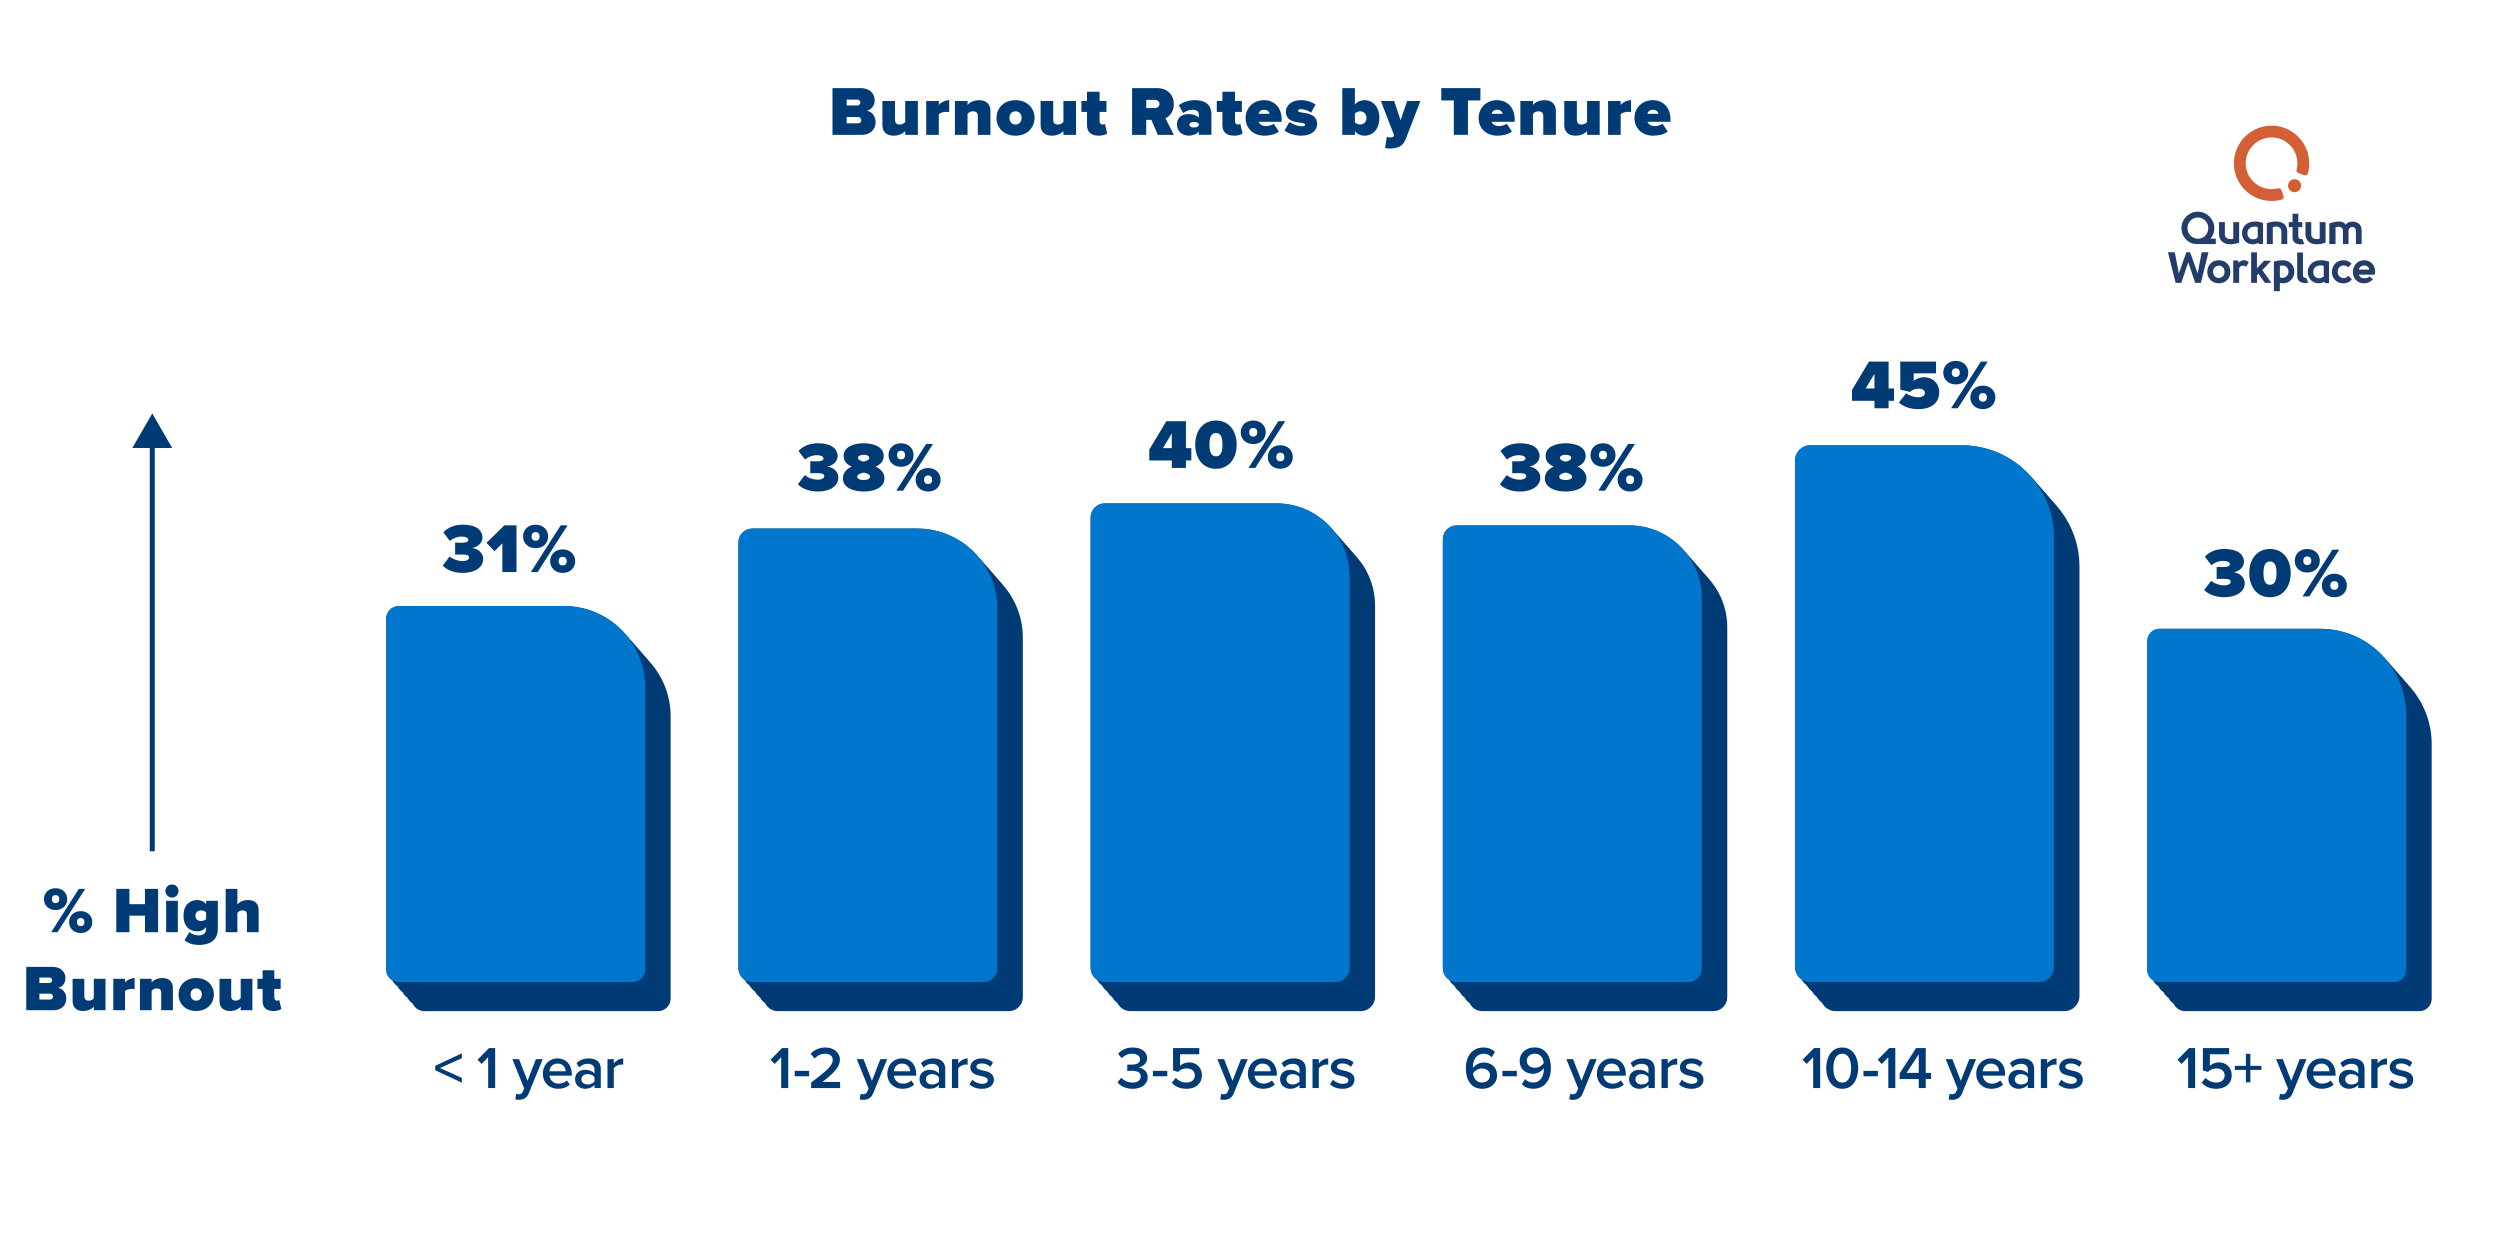 <?xml version="1.0" encoding="UTF-8"?>
<svg id="n" data-name="PAGE: Experience" xmlns="http://www.w3.org/2000/svg" width="500" height="250" xmlns:xlink="http://www.w3.org/1999/xlink" viewBox="0 0 500 250">
  <defs>
    <clipPath id="af">
      <rect x="433.597" y="25.129" width="41.429" height="33.118" fill="none" stroke-width="0"/>
    </clipPath>
    <clipPath id="ag">
      <rect x="433.597" y="25.129" width="41.429" height="33.118" fill="none" stroke-width="0"/>
    </clipPath>
  </defs>
  <g id="ad" data-name="BURNOUT: New and Tenured Employees Have the Lowest Burnout Rates">
    <g>
      <path d="M156.238,211.44l-1.308,1.355-.815-.852,2.303-2.327h1.224v8h-1.403v-6.177Z" fill="#003b75" stroke-width="0"/>
      <path d="M158.94,214.174h2.879v1.08h-2.879v-1.08Z" fill="#003b75" stroke-width="0"/>
      <path d="M162.232,216.513c3.106-2.351,4.317-3.394,4.317-4.545,0-.84-.72-1.224-1.451-1.224-.936,0-1.655.384-2.158.959l-.815-.923c.707-.852,1.835-1.283,2.95-1.283,1.547,0,2.902.875,2.902,2.471,0,1.475-1.355,2.794-3.502,4.413h3.55v1.235h-5.793v-1.104Z" fill="#003b75" stroke-width="0"/>
      <path d="M172.611,218.852c.396,0,.659-.12.827-.504l.288-.659-2.375-5.865h1.344l1.691,4.342,1.69-4.342h1.355l-2.795,6.836c-.396.984-1.091,1.296-1.99,1.308-.18,0-.528-.036-.708-.084l.192-1.127c.132.06.336.096.479.096Z" fill="#003b75" stroke-width="0"/>
      <path d="M180.398,211.68c1.738,0,2.854,1.331,2.854,3.154v.3h-4.474c.096.875.755,1.595,1.847,1.595.563,0,1.235-.228,1.643-.636l.576.828c-.576.552-1.428.839-2.351.839-1.739,0-3.034-1.211-3.034-3.046,0-1.679,1.223-3.034,2.938-3.034ZM178.766,214.247h3.263c-.024-.684-.492-1.535-1.631-1.535-1.08,0-1.571.827-1.632,1.535Z" fill="#003b75" stroke-width="0"/>
      <path d="M187.782,216.993c-.432.492-1.104.768-1.871.768-.947,0-2.015-.636-2.015-1.919,0-1.331,1.067-1.883,2.015-1.883.78,0,1.451.252,1.871.744v-.864c0-.671-.552-1.079-1.355-1.079-.647,0-1.211.24-1.715.731l-.516-.875c.672-.636,1.511-.936,2.435-.936,1.283,0,2.411.539,2.411,2.099v3.838h-1.26v-.624ZM187.782,215.422c-.288-.396-.827-.601-1.379-.601-.708,0-1.235.408-1.235,1.044,0,.624.527,1.031,1.235,1.031.552,0,1.091-.204,1.379-.6v-.875Z" fill="#003b75" stroke-width="0"/>
      <path d="M190.385,211.824h1.26v.852c.432-.552,1.127-.983,1.883-.983v1.247c-.108-.023-.24-.036-.396-.036-.528,0-1.235.36-1.487.768v3.946h-1.26v-5.793Z" fill="#003b75" stroke-width="0"/>
      <path d="M194.465,215.95c.407.42,1.211.815,1.967.815s1.14-.275,1.14-.708c0-.503-.612-.684-1.319-.839-.996-.216-2.183-.479-2.183-1.775,0-.947.815-1.763,2.278-1.763.983,0,1.727.348,2.255.815l-.528.888c-.348-.396-.995-.696-1.715-.696-.659,0-1.079.24-1.079.648,0,.443.575.6,1.259.755,1.008.216,2.243.504,2.243,1.871,0,1.02-.852,1.799-2.41,1.799-.984,0-1.884-.312-2.483-.899l.576-.911Z" fill="#003b75" stroke-width="0"/>
    </g>
    <g>
      <path d="M224.262,215.542c.518.6,1.369.973,2.221.973,1.055,0,1.666-.48,1.666-1.225,0-.791-.635-1.127-1.775-1.127-.336,0-.803,0-.924.012v-1.258c.145.012.613.012.924.012.936,0,1.645-.324,1.645-1.057,0-.742-.721-1.127-1.619-1.127-.816,0-1.488.312-2.064.889l-.719-.877c.611-.719,1.582-1.258,2.914-1.258,1.727,0,2.891.814,2.891,2.158,0,1.066-.912,1.691-1.738,1.834.779.072,1.857.709,1.857,1.943,0,1.355-1.162,2.326-3.01,2.326-1.428,0-2.482-.574-3.021-1.295l.754-.924Z" fill="#003b75" stroke-width="0"/>
      <path d="M230.582,214.174h2.879v1.08h-2.879v-1.08Z" fill="#003b75" stroke-width="0"/>
      <path d="M235.164,215.567c.539.611,1.26.947,2.158.947,1.008,0,1.645-.623,1.645-1.404,0-.863-.625-1.426-1.607-1.426-.684,0-1.248.215-1.752.695l-.994-.289v-4.473h5.24v1.234h-3.838v2.316c.385-.385,1.043-.697,1.811-.697,1.344,0,2.555.949,2.555,2.58,0,1.666-1.26,2.709-3.045,2.709-1.381,0-2.328-.467-2.975-1.234l.803-.959Z" fill="#003b75" stroke-width="0"/>
      <path d="M244.729,218.852c.395,0,.658-.119.826-.504l.289-.658-2.375-5.865h1.344l1.691,4.342,1.689-4.342h1.355l-2.793,6.836c-.396.984-1.092,1.295-1.992,1.307-.18,0-.527-.035-.707-.084l.191-1.127c.133.061.336.096.48.096Z" fill="#003b75" stroke-width="0"/>
      <path d="M252.516,211.68c1.738,0,2.854,1.332,2.854,3.154v.301h-4.473c.096.875.754,1.594,1.846,1.594.564,0,1.236-.227,1.643-.635l.576.828c-.576.551-1.426.838-2.35.838-1.74,0-3.035-1.211-3.035-3.045,0-1.68,1.223-3.035,2.939-3.035ZM250.883,214.247h3.264c-.025-.684-.492-1.535-1.631-1.535-1.08,0-1.572.828-1.633,1.535Z" fill="#003b75" stroke-width="0"/>
      <path d="M259.901,216.993c-.432.492-1.104.768-1.871.768-.947,0-2.016-.635-2.016-1.918,0-1.332,1.068-1.883,2.016-1.883.779,0,1.451.252,1.871.744v-.865c0-.67-.553-1.078-1.355-1.078-.648,0-1.211.24-1.715.73l-.516-.875c.672-.635,1.51-.936,2.434-.936,1.283,0,2.412.539,2.412,2.1v3.838h-1.26v-.625ZM259.901,215.422c-.289-.396-.828-.6-1.379-.6-.709,0-1.236.408-1.236,1.043,0,.625.527,1.031,1.236,1.031.551,0,1.09-.203,1.379-.6v-.875Z" fill="#003b75" stroke-width="0"/>
      <path d="M262.502,211.825h1.26v.852c.432-.553,1.127-.984,1.883-.984v1.248c-.109-.023-.24-.037-.396-.037-.527,0-1.234.361-1.486.768v3.947h-1.26v-5.793Z" fill="#003b75" stroke-width="0"/>
      <path d="M266.582,215.95c.408.42,1.211.816,1.967.816s1.141-.275,1.141-.709c0-.502-.613-.684-1.32-.838-.996-.217-2.182-.48-2.182-1.775,0-.947.814-1.764,2.277-1.764.984,0,1.727.348,2.256.816l-.529.887c-.348-.396-.994-.695-1.715-.695-.658,0-1.078.24-1.078.648,0,.443.574.6,1.258.754,1.008.217,2.244.504,2.244,1.871,0,1.02-.852,1.799-2.41,1.799-.984,0-1.885-.311-2.484-.898l.576-.912Z" fill="#003b75" stroke-width="0"/>
    </g>
    <g id="ae" data-name="stacked logo - color">
      <g clip-path="url(#af)">
        <g clip-path="url(#ag)">
          <path d="M453.723,25.152c-3.708.284-6.694,3.31-6.928,7.023-.277,4.397,3.237,8.049,7.568,8.019.684-.005,1.357-.1,2.007-.285.294-.083.452-.404.347-.692l-.451-1.229c-.095-.259-.372-.397-.64-.327-.459.12-.934.177-1.417.167-2.599-.05-4.795-2.077-5.041-4.666-.306-3.223,2.373-5.929,5.602-5.65,2.6.224,4.648,2.417,4.709,5.025.012.487-.044.967-.165,1.43-.069.267.068.544.328.639l1.23.449c.288.105.609-.054.692-.349.191-.679.286-1.382.281-2.097-.029-4.331-3.728-7.796-8.122-7.459" fill="#d25f36" stroke-width="0"/>
          <path d="M458.904,35.833c-.72.005-1.3.593-1.295,1.313.005.72.592,1.3,1.313,1.296.72-.005,1.301-.593,1.296-1.313-.005-.72-.593-1.3-1.313-1.295" fill="#d25f36" stroke-width="0"/>
          <path d="M464.118,52.052c-.429.022-.683.03-1.169.231-.52.214-.99.66-1.181,1.123-.186.452-.216.755-.216.989.003.292.053.573.151.842.099.27.237.511.417.723.179.212.408.381.686.508.278.127.585.191.922.194.305,0,.578-.05.819-.148.105-.043.211-.104.318-.176l.054.278h.893v-4.268c-.589-.213-1.144-.325-1.695-.296M464.746,55.268s-.324.349-.841.385c-.284.019-.398-.03-.526-.077-.139-.053-.262-.129-.369-.23-.107-.1-.194-.234-.261-.4-.07-.171-.104-.36-.104-.568s.043-.398.129-.572c.088-.18.206-.32.355-.42.476-.377,1.198-.343,1.608-.228l.01,2.11Z" fill="#243c6a" stroke-width="0"/>
          <path d="M444.949,52.333c-.349-.191-.742-.287-1.181-.287-.66,0-1.21.215-1.648.646-.438.43-.658.987-.658,1.671,0,.44.101.836.303,1.187.202.352.479.625.83.82.351.194.742.292,1.174.292.663,0,1.214-.217,1.651-.65.437-.433.655-.983.655-1.65,0-.453-.1-.857-.301-1.211-.201-.354-.476-.627-.824-.818M444.564,55.261c-.229.222-.494.332-.796.332-.183,0-.36-.045-.533-.135-.173-.09-.321-.231-.443-.424-.122-.193-.184-.417-.184-.67,0-.201.035-.38.105-.541.07-.16.163-.29.279-.386.116-.097.24-.172.373-.224.134-.052.268-.078.403-.078.307,0,.574.105.8.315.226.21.34.514.34.915,0,.377-.115.677-.344.898" fill="#243c6a" stroke-width="0"/>
          <path d="M448.783,52.048c-.148-.003-.297.02-.444.069-.251.081-.459.23-.624.449l-.095-.472h-.974v4.482h1.184v-2.754c0-.23.08-.405.239-.524.145-.108.316-.163.513-.166h.056c.22.011.423.078.611.2l.504-.909c-.197-.17-.419-.284-.667-.341-.102-.023-.204-.035-.303-.035" fill="#243c6a" stroke-width="0"/>
          <polygon points="454.245 52.146 452.822 52.146 451.39 53.664 451.39 50.468 450.232 50.468 450.232 56.578 451.39 56.578 451.39 55.043 451.68 54.745 452.98 56.578 454.297 56.578 452.456 54.021 454.245 52.146" fill="#243c6a" stroke-width="0"/>
          <path d="M458.281,52.759c-.191-.214-.436-.387-.734-.516-.298-.13-.627-.195-.986-.195-.641,0-1.236.097-1.785.29v5.908h1.2v-1.677c.242.057.458.085.649.085.419,0,.803-.107,1.15-.322.347-.215.618-.5.812-.856.194-.356.292-.74.292-1.152,0-.29-.052-.57-.156-.839-.103-.269-.251-.511-.442-.726M457.337,55.212c-.233.239-.518.358-.853.358-.162,0-.332-.032-.508-.094v-2.327c.122-.023.317-.04.585-.051.236,0,.443.064.621.19.178.127.309.281.395.464.08.179.12.363.12.551,0,.367-.12.67-.359.909" fill="#243c6a" stroke-width="0"/>
          <path d="M469.14,55.543c-.138.051-.273.078-.406.08-.059,0-.118-.005-.177-.017-.186-.034-.357-.102-.514-.205-.156-.103-.281-.247-.374-.43-.09-.178-.135-.373-.135-.585s.037-.405.11-.581c.07-.17.162-.306.275-.409.113-.103.242-.182.389-.235.135-.048.272-.072.41-.072h.042c.155.006.311.041.467.104.156.064.299.156.429.278l.664-.731c-.268-.258-.528-.438-.782-.539-.254-.101-.541-.152-.862-.152-.355.003-.679.069-.971.199-.293.13-.533.303-.722.52-.189.217-.335.464-.438.74-.103.276-.156.563-.159.862,0,.24.032.471.094.695.063.224.158.433.286.626.127.193.28.361.459.507.179.145.393.259.642.342.249.083.519.124.809.124.355,0,.666-.059.934-.177.267-.118.52-.325.756-.62l-.676-.697c-.163.175-.346.3-.549.373" fill="#243c6a" stroke-width="0"/>
          <path d="M475.027,54.321c-.003-.649-.209-1.191-.619-1.626-.41-.432-.931-.647-1.562-.647h-.013c-.355.003-.678.07-.969.204-.29.133-.527.311-.711.535-.183.223-.325.472-.425.748-.1.275-.15.561-.15.856v.028c0,.276.047.544.141.804.097.268.236.51.418.727.182.216.421.39.715.519.295.13.624.195.989.195.675,0,1.263-.271,1.767-.814l-.674-.554c-.236.189-.511.304-.824.345-.074.01-.148.016-.222.016-.228,0-.438-.049-.632-.148-.253-.129-.413-.32-.478-.574h3.198c.034-.188.051-.392.051-.612M471.778,53.926c.046-.273.171-.48.374-.619.204-.14.434-.209.69-.209.25,0,.471.068.661.205.191.137.309.344.355.624h-2.079Z" fill="#243c6a" stroke-width="0"/>
          <polygon points="440.339 50.459 439.529 54.673 438.029 50.459 437.262 50.459 435.77 54.673 434.952 50.459 433.597 50.459 435.123 56.578 436.256 56.578 437.645 52.441 439.035 56.578 440.177 56.578 441.694 50.459 440.339 50.459" fill="#243c6a" stroke-width="0"/>
          <path d="M459.439,55.149v.074c0,.196.03.375.089.537.067.182.163.329.288.442.125.112.271.204.439.275.168.071.402.119.595.13.18.011.525.004.804-.042l-.404-.981c-.062.009-.33.005-.458-.084-.135-.093-.199-.233-.199-.376v-4.632h-1.153v4.657Z" fill="#243c6a" stroke-width="0"/>
          <path d="M451.357,48.716c.103-.043.209-.102.315-.174l.054.275h.882v-4.218c-.582-.211-1.131-.321-1.675-.293-.425.022-.675.03-1.156.229-.513.212-.978.652-1.167,1.11-.184.446-.213.746-.213.977.003.289.053.566.15.832.097.266.234.504.412.714.177.209.403.377.678.502.274.125.578.189.912.192.302,0,.571-.049.81-.146M449.837,47.561c-.106-.099-.192-.231-.258-.395-.069-.17-.103-.356-.103-.561s.042-.393.127-.565c.087-.177.204-.316.351-.415.47-.372,1.184-.339,1.589-.225l.01,2.085s-.32.345-.831.38c-.281.019-.393-.029-.52-.076-.137-.052-.259-.128-.365-.227" fill="#243c6a" stroke-width="0"/>
          <path d="M456.906,44.871c-.163-.149-.355-.27-.575-.364-.22-.093-.452-.154-.695-.183-.153-.017-.311-.024-.475-.022-.093-.003-.189-.001-.288.005-.266.017-.526.054-.78.111-.252.054-.495.124-.73.209v4.19h1.196v-3.378c.182-.076.372-.119.572-.128h.077c.17-.003.33.021.478.072.17.057.311.164.422.323.111.159.165.354.162.586v2.524h1.179v-2.536c-.003-.309-.053-.584-.151-.826-.098-.241-.228-.436-.39-.585" fill="#243c6a" stroke-width="0"/>
          <path d="M458.509,47.403v.074c0,.196.03.375.089.537.067.182.163.329.288.442.125.112.271.204.439.275.168.071.402.119.595.13.18.011.66.004.939-.042l-.404-1.02c-.062.009-.121.013-.174.013-.165-.003-.3-.034-.405-.095-.142-.083-.213-.195-.213-.339v-1.953h.793v-1h-.793v-1.679h-1.153v1.679h-.762v1h.762v1.978Z" fill="#243c6a" stroke-width="0"/>
          <path d="M467.102,45.461c.255-.079.464-.119.628-.119.116,0,.223.015.322.044.099.03.19.077.274.142.084.065.148.156.193.275.042.108.064.236.064.386v2.628h1.117v-2.581c0-.277.071-.488.214-.633.143-.145.319-.218.531-.218.214,0,.391.07.529.21.138.139.207.353.207.641v2.581h1.151v-2.565c0-.355-.048-.662-.146-.92-.097-.258-.234-.459-.41-.603-.177-.144-.373-.248-.59-.313-.217-.065-.461-.097-.732-.097-.274,0-.529.053-.766.159-.237.106-.415.276-.533.51-.068-.136-.157-.251-.267-.345-.11-.094-.232-.165-.366-.214-.134-.048-.267-.082-.396-.102-.119-.017-.239-.025-.361-.025h-.051c-.227.003-.84.07-1.851.372v4.143h1.24v-3.356Z" fill="#243c6a" stroke-width="0"/>
          <path d="M437.928,48.461c.423.249,1.054.356,1.646.356h3.583v-1.084h-1.096s.065-.059.142-.146c.196-.223.325-.497.437-.775.15-.372.225-.772.225-1.187,0-.58-.151-1.13-.45-1.634-.297-.502-.702-.909-1.202-1.207-.501-.299-1.052-.45-1.638-.45-.592,0-1.146.152-1.646.45-.5.298-.902.703-1.195,1.203-.293.501-.441,1.052-.441,1.638,0,.597.149,1.153.441,1.651.293.497.698.892,1.195,1.186M437.777,44.561c.183-.322.435-.583.749-.774.314-.19.666-.287,1.048-.287.376,0,.727.097,1.044.287.317.192.573.452.758.774.186.323.28.68.28,1.062s-.093.742-.275,1.067c-.184.326-.435.586-.745.774-.311.188-.659.283-1.035.283-.382,0-.738-.095-1.057-.284-.319-.188-.576-.449-.762-.774-.185-.325-.28-.684-.28-1.067s.093-.74.276-1.063" fill="#243c6a" stroke-width="0"/>
          <path d="M444.915,48.63c.332.151.705.226,1.12.226.578,0,1.177-.109,1.794-.326v-4.105h-1.177v3.305c-.149.05-.303.081-.462.092-.039.003-.077.004-.114.004-.12,0-.237-.014-.348-.042-.145-.036-.277-.093-.393-.169-.116-.076-.208-.182-.275-.315-.062-.125-.092-.266-.092-.422v-2.454h-1.16v2.417c0,.425.102.791.305,1.099.203.309.47.538.802.689" fill="#243c6a" stroke-width="0"/>
          <path d="M462.2,48.63c.332.151.705.226,1.12.226.578,0,1.177-.109,1.794-.326v-4.105h-1.177v3.305c-.149.05-.303.081-.462.092-.039.003-.077.004-.114.004-.12,0-.237-.014-.348-.042-.145-.036-.277-.093-.393-.169-.116-.076-.208-.182-.275-.315-.062-.125-.092-.266-.092-.422v-2.454h-1.16v2.417c0,.425.102.791.305,1.099.203.309.47.538.802.689" fill="#243c6a" stroke-width="0"/>
        </g>
      </g>
    </g>
    <g>
      <path d="M166.498,26.967v-9.343h5.674c1.932,0,2.773,1.288,2.773,2.381,0,1.163-.688,1.947-1.598,2.144,1.008.154,1.779,1.078,1.779,2.283,0,1.303-.883,2.535-2.76,2.535h-5.869ZM169.328,21.098h2.186c.293,0,.559-.267.559-.603,0-.322-.266-.574-.559-.574h-2.186v1.177ZM169.328,24.67h2.27c.406,0,.658-.28.658-.631,0-.336-.252-.645-.658-.645h-2.27v1.275Z" fill="#003b75" stroke-width="0"/>
      <path d="M181.047,26.967v-.757c-.393.435-1.135.925-2.326.925-1.568,0-2.24-.938-2.24-2.101v-4.833h2.521v3.754c0,.687.363.952.98.952.561,0,.854-.294,1.064-.532v-4.174h2.521v6.766h-2.521Z" fill="#003b75" stroke-width="0"/>
      <path d="M185.242,26.967v-6.766h2.521v.771c.42-.49,1.303-.938,2.074-.938v2.409c-.127-.042-.336-.07-.574-.07-.533,0-1.219.141-1.5.477v4.118h-2.521Z" fill="#003b75" stroke-width="0"/>
      <path d="M195.565,26.967v-3.74c0-.7-.379-.967-.98-.967-.576,0-.869.295-1.08.533v4.174h-2.521v-6.766h2.521v.771c.393-.448,1.135-.938,2.326-.938,1.568,0,2.254.952,2.254,2.129v4.805h-2.52Z" fill="#003b75" stroke-width="0"/>
      <path d="M199.299,23.578c0-1.892,1.4-3.544,3.797-3.544s3.809,1.652,3.809,3.544-1.4,3.558-3.809,3.558-3.797-1.667-3.797-3.558ZM204.315,23.578c0-.742-.436-1.317-1.219-1.317-.771,0-1.205.575-1.205,1.317,0,.756.434,1.33,1.205,1.33.783,0,1.219-.574,1.219-1.33Z" fill="#003b75" stroke-width="0"/>
      <path d="M212.686,26.967v-.757c-.391.435-1.135.925-2.324.925-1.568,0-2.242-.938-2.242-2.101v-4.833h2.521v3.754c0,.687.365.952.98.952.561,0,.855-.294,1.064-.532v-4.174h2.521v6.766h-2.521Z" fill="#003b75" stroke-width="0"/>
      <path d="M217.401,25.006v-2.619h-1.121v-2.186h1.121v-1.849h2.521v1.849h1.373v2.186h-1.373v1.891c0,.351.225.63.561.63.225,0,.449-.069.504-.126l.449,1.905c-.268.238-.855.448-1.709.448-1.5,0-2.326-.714-2.326-2.129Z" fill="#003b75" stroke-width="0"/>
      <path d="M231.559,26.967l-1.289-2.998h-1.023v2.998h-2.828v-9.343h4.986c2.186,0,3.361,1.456,3.361,3.207,0,1.611-.939,2.466-1.682,2.83l1.695,3.306h-3.221ZM230.969,19.977h-1.723v1.64h1.723c.477,0,.926-.309.926-.827,0-.504-.449-.812-.926-.812Z" fill="#003b75" stroke-width="0"/>
      <path d="M239.76,26.967v-.645c-.377.477-1.203.812-2.045.812-1.008,0-2.324-.687-2.324-2.228,0-1.681,1.316-2.087,2.324-2.087.883,0,1.682.28,2.045.742v-.77c0-.477-.434-.841-1.26-.841-.631,0-1.346.252-1.877.658l-.855-1.555c.91-.729,2.172-1.022,3.193-1.022,1.682,0,3.32.588,3.32,2.844v4.09h-2.521ZM239.76,24.754c-.168-.238-.602-.364-.994-.364-.42,0-.883.14-.883.56s.463.547.883.547c.393,0,.826-.126.994-.364v-.378Z" fill="#003b75" stroke-width="0"/>
      <path d="M244.477,25.006v-2.619h-1.121v-2.186h1.121v-1.849h2.521v1.849h1.373v2.186h-1.373v1.891c0,.351.225.63.561.63.225,0,.449-.069.504-.126l.449,1.905c-.268.238-.855.448-1.709.448-1.5,0-2.326-.714-2.326-2.129Z" fill="#003b75" stroke-width="0"/>
      <path d="M252.809,20.034c1.988,0,3.516,1.429,3.516,3.81v.519h-4.594c.139.435.629.854,1.484.854.574,0,1.189-.21,1.527-.477l1.035,1.556c-.672.574-1.877.84-2.885.84-2.115,0-3.768-1.331-3.768-3.558,0-1.961,1.498-3.544,3.684-3.544ZM251.701,22.765h2.229c-.07-.294-.309-.812-1.121-.812-.771,0-1.023.504-1.107.812Z" fill="#003b75" stroke-width="0"/>
      <path d="M257.903,24.404c.533.42,1.682.854,2.438.854.518,0,.672-.14.672-.322,0-.224-.307-.308-.951-.392-1.135-.154-2.887-.364-2.887-2.199,0-1.219,1.064-2.312,3.025-2.312,1.135,0,2.145.35,2.928.868l-.924,1.639c-.42-.35-1.205-.7-1.988-.7-.365,0-.631.099-.631.294,0,.196.195.28.867.379,1.135.168,2.971.406,2.971,2.297,0,1.345-1.205,2.325-3.207,2.325-1.248,0-2.592-.435-3.32-1.036l1.008-1.695Z" fill="#003b75" stroke-width="0"/>
      <path d="M268.457,26.967v-9.343h2.521v3.292c.533-.645,1.219-.883,1.906-.883,1.666,0,2.982,1.303,2.982,3.544,0,2.325-1.344,3.558-2.982,3.558-.688,0-1.332-.238-1.906-.883v.715h-2.521ZM270.979,24.46c.238.295.715.448,1.051.448.688,0,1.262-.476,1.262-1.33,0-.841-.574-1.317-1.262-1.317-.336,0-.812.169-1.051.463v1.736Z" fill="#003b75" stroke-width="0"/>
      <path d="M277.362,27.36c.154.084.365.126.533.126.49,0,.799-.084.883-.267l.055-.14-2.66-6.878h2.66l1.289,3.866,1.303-3.866h2.662l-2.941,7.606c-.604,1.568-1.723,1.862-3.152,1.904-.182,0-.742-.042-.98-.111l.35-2.241Z" fill="#003b75" stroke-width="0"/>
      <path d="M290.762,26.967v-6.878h-2.508v-2.465h7.83v2.465h-2.494v6.878h-2.828Z" fill="#003b75" stroke-width="0"/>
      <path d="M299.414,20.034c1.99,0,3.518,1.429,3.518,3.81v.519h-4.596c.141.435.631.854,1.484.854.574,0,1.191-.21,1.527-.477l1.037,1.556c-.672.574-1.877.84-2.887.84-2.115,0-3.768-1.331-3.768-3.558,0-1.961,1.5-3.544,3.684-3.544ZM298.309,22.765h2.227c-.07-.294-.309-.812-1.121-.812-.77,0-1.021.504-1.105.812Z" fill="#003b75" stroke-width="0"/>
      <path d="M308.656,26.967v-3.74c0-.7-.379-.967-.98-.967-.576,0-.869.295-1.08.533v4.174h-2.521v-6.766h2.521v.771c.393-.448,1.135-.938,2.326-.938,1.568,0,2.254.952,2.254,2.129v4.805h-2.52Z" fill="#003b75" stroke-width="0"/>
      <path d="M317.418,26.967v-.757c-.391.435-1.135.925-2.324.925-1.568,0-2.242-.938-2.242-2.101v-4.833h2.521v3.754c0,.687.365.952.98.952.561,0,.855-.294,1.064-.532v-4.174h2.521v6.766h-2.521Z" fill="#003b75" stroke-width="0"/>
      <path d="M321.615,26.967v-6.766h2.521v.771c.42-.49,1.303-.938,2.074-.938v2.409c-.127-.042-.336-.07-.574-.07-.533,0-1.219.141-1.5.477v4.118h-2.521Z" fill="#003b75" stroke-width="0"/>
      <path d="M330.578,20.034c1.988,0,3.516,1.429,3.516,3.81v.519h-4.594c.139.435.629.854,1.484.854.574,0,1.189-.21,1.527-.477l1.035,1.556c-.672.574-1.877.84-2.885.84-2.115,0-3.768-1.331-3.768-3.558,0-1.961,1.498-3.544,3.684-3.544ZM329.471,22.765h2.229c-.07-.294-.309-.812-1.121-.812-.771,0-1.023.504-1.107.812Z" fill="#003b75" stroke-width="0"/>
    </g>
    <g>
      <path d="M234.356,93.588v-1.499h-4.497v-2.171l3.404-5.673h3.922v5.379h1.078v2.465h-1.078v1.499h-2.829ZM234.356,86.683l-1.766,2.941h1.766v-2.941Z" fill="#003b75" stroke-width="0"/>
      <path d="M243.19,84.105c2.787,0,4.146,2.283,4.146,4.819s-1.359,4.832-4.146,4.832-4.146-2.297-4.146-4.832,1.359-4.819,4.146-4.819ZM243.19,86.598c-.896,0-1.303.743-1.303,2.326s.406,2.339,1.303,2.339,1.303-.757,1.303-2.339-.406-2.326-1.303-2.326Z" fill="#003b75" stroke-width="0"/>
      <path d="M250.636,84.105c1.541,0,2.521,1.051,2.521,2.367,0,1.303-.98,2.34-2.521,2.34-1.526,0-2.493-1.037-2.493-2.34,0-1.316.967-2.367,2.493-2.367ZM249.697,93.588l5.967-9.343h1.373l-5.981,9.343h-1.358ZM250.636,85.59c-.435,0-.784.252-.784.882,0,.603.35.854.784.854.448,0,.812-.252.812-.854,0-.63-.364-.882-.812-.882ZM256.057,89.05c1.527,0,2.508,1.05,2.508,2.367,0,1.303-.98,2.339-2.508,2.339s-2.493-1.036-2.493-2.339c0-1.317.967-2.367,2.493-2.367ZM256.057,90.535c-.448,0-.798.252-.798.883,0,.616.35.854.798.854s.812-.238.812-.854c0-.631-.364-.883-.812-.883Z" fill="#003b75" stroke-width="0"/>
    </g>
    <g>
      <path d="M89.929,111.292c.729.631,1.821.924,2.535.924.925,0,1.359-.336,1.359-.715,0-.336-.196-.602-1.443-.602-.406,0-1.219.014-1.358.027v-2.395c.182.014,1.022.014,1.358.014.896,0,1.289-.225,1.289-.561,0-.434-.574-.672-1.387-.672-.799,0-1.681.336-2.325.869l-1.289-1.709c.827-.91,2.102-1.541,3.922-1.541,2.578,0,3.895,1.051,3.895,2.592,0,.994-.868,1.877-2.06,2.072,1.037.111,2.214.896,2.214,2.186,0,1.666-1.639,2.801-4.062,2.801-1.849,0-3.25-.615-4.034-1.457l1.387-1.834Z" fill="#003b75" stroke-width="0"/>
      <path d="M100.472,114.415v-5.742l-1.583,1.568-1.597-1.666,3.572-3.502h2.437v9.342h-2.829Z" fill="#003b75" stroke-width="0"/>
      <path d="M107.107,104.932c1.541,0,2.521,1.051,2.521,2.367,0,1.303-.98,2.34-2.521,2.34-1.526,0-2.493-1.037-2.493-2.34,0-1.316.967-2.367,2.493-2.367ZM106.168,114.415l5.967-9.342h1.373l-5.981,9.342h-1.358ZM107.107,106.417c-.435,0-.784.252-.784.883,0,.602.35.854.784.854.448,0,.812-.252.812-.854,0-.631-.364-.883-.812-.883ZM112.528,109.878c1.527,0,2.508,1.049,2.508,2.367,0,1.303-.98,2.338-2.508,2.338s-2.493-1.035-2.493-2.338c0-1.318.967-2.367,2.493-2.367ZM112.528,111.362c-.448,0-.798.252-.798.883,0,.615.35.854.798.854s.812-.238.812-.854c0-.631-.364-.883-.812-.883Z" fill="#003b75" stroke-width="0"/>
    </g>
    <g>
      <path d="M160.96,95.014c.729.631,1.821.925,2.535.925.925,0,1.359-.336,1.359-.714,0-.337-.196-.603-1.443-.603-.406,0-1.219.014-1.358.027v-2.395c.182.014,1.022.014,1.358.014.896,0,1.289-.225,1.289-.561,0-.434-.574-.672-1.387-.672-.799,0-1.681.336-2.325.868l-1.289-1.709c.827-.91,2.102-1.541,3.922-1.541,2.578,0,3.895,1.051,3.895,2.592,0,.994-.868,1.877-2.06,2.073,1.037.112,2.214.896,2.214,2.185,0,1.667-1.639,2.802-4.062,2.802-1.849,0-3.25-.616-4.034-1.457l1.387-1.835Z" fill="#003b75" stroke-width="0"/>
      <path d="M170.355,93.32c-.98-.406-1.625-1.064-1.625-2.157,0-1.835,2.087-2.508,4.006-2.508s4.007.673,4.007,2.508c0,1.093-.659,1.751-1.64,2.157,1.064.448,1.793,1.316,1.793,2.325,0,1.905-2.087,2.661-4.16,2.661s-4.16-.756-4.16-2.661c0-1.009.715-1.877,1.779-2.325ZM172.736,94.524c-.602.084-1.288.379-1.288.812,0,.406.49.673,1.288.673.771,0,1.289-.267,1.289-.673,0-.434-.7-.729-1.289-.812ZM172.736,90.953c-.714,0-1.135.266-1.135.63s.561.658,1.135.742c.574-.084,1.121-.378,1.121-.742s-.421-.63-1.121-.63Z" fill="#003b75" stroke-width="0"/>
      <path d="M180.196,88.655c1.541,0,2.521,1.051,2.521,2.367,0,1.303-.98,2.34-2.521,2.34-1.526,0-2.493-1.037-2.493-2.34,0-1.316.967-2.367,2.493-2.367ZM179.258,98.138l5.967-9.343h1.373l-5.981,9.343h-1.358ZM180.196,90.14c-.435,0-.784.252-.784.882,0,.603.35.854.784.854.448,0,.812-.252.812-.854,0-.63-.364-.882-.812-.882ZM185.617,93.6c1.527,0,2.508,1.05,2.508,2.367,0,1.303-.98,2.339-2.508,2.339s-2.493-1.036-2.493-2.339c0-1.317.967-2.367,2.493-2.367ZM185.617,95.085c-.448,0-.798.252-.798.883,0,.616.35.854.798.854s.812-.238.812-.854c0-.631-.364-.883-.812-.883Z" fill="#003b75" stroke-width="0"/>
    </g>
    <g>
      <path d="M87.045,213.155l5.325-2.494v.972l-4.378,1.979,4.378,1.967v.96l-5.325-2.483v-.899Z" fill="#003b75" stroke-width="0"/>
      <path d="M97.628,211.44l-1.308,1.355-.815-.852,2.303-2.327h1.224v8h-1.403v-6.177Z" fill="#003b75" stroke-width="0"/>
      <path d="M103.725,218.852c.396,0,.659-.12.827-.504l.288-.659-2.375-5.865h1.344l1.691,4.342,1.69-4.342h1.355l-2.794,6.836c-.396.984-1.092,1.296-1.991,1.308-.18,0-.528-.036-.708-.084l.192-1.127c.132.06.336.096.479.096Z" fill="#003b75" stroke-width="0"/>
      <path d="M111.512,211.68c1.738,0,2.854,1.331,2.854,3.154v.3h-4.474c.096.875.755,1.595,1.847,1.595.563,0,1.235-.228,1.643-.636l.576.828c-.576.552-1.427.839-2.351.839-1.739,0-3.034-1.211-3.034-3.046,0-1.679,1.223-3.034,2.938-3.034ZM109.88,214.247h3.263c-.024-.684-.492-1.535-1.631-1.535-1.08,0-1.571.827-1.632,1.535Z" fill="#003b75" stroke-width="0"/>
      <path d="M118.897,216.993c-.432.492-1.104.768-1.871.768-.947,0-2.015-.636-2.015-1.919,0-1.331,1.067-1.883,2.015-1.883.779,0,1.451.252,1.871.744v-.864c0-.671-.552-1.079-1.355-1.079-.647,0-1.211.24-1.715.731l-.516-.875c.672-.636,1.511-.936,2.435-.936,1.283,0,2.411.539,2.411,2.099v3.838h-1.26v-.624ZM118.897,215.422c-.288-.396-.827-.601-1.379-.601-.708,0-1.235.408-1.235,1.044,0,.624.527,1.031,1.235,1.031.552,0,1.091-.204,1.379-.6v-.875Z" fill="#003b75" stroke-width="0"/>
      <path d="M121.498,211.824h1.26v.852c.432-.552,1.127-.983,1.883-.983v1.247c-.108-.023-.24-.036-.396-.036-.528,0-1.235.36-1.487.768v3.946h-1.26v-5.793Z" fill="#003b75" stroke-width="0"/>
    </g>
    <g>
      <path d="M296.694,209.499c.996,0,1.764.359,2.303.887l-.66,1.067c-.42-.443-.875-.707-1.643-.707-1.332,0-2.111,1.235-2.111,2.639,0,.084,0,.155.012.228.359-.54,1.199-1.115,2.146-1.115,1.439,0,2.676.875,2.676,2.578,0,1.487-1.164,2.687-2.951,2.687-2.35,0-3.297-1.906-3.297-4.125,0-2.315,1.211-4.138,3.525-4.138ZM296.358,213.696c-.684,0-1.344.372-1.752.947.084.863.553,1.871,1.787,1.871,1.057,0,1.607-.743,1.607-1.391,0-.984-.768-1.428-1.643-1.428Z" fill="#003b75" stroke-width="0"/>
      <path d="M300.485,214.175h2.879v1.08h-2.879v-1.08Z" fill="#003b75" stroke-width="0"/>
      <path d="M305.01,215.807c.42.432.889.695,1.645.695,1.451,0,2.109-1.319,2.109-2.627v-.239c-.371.539-1.211,1.127-2.146,1.127-1.439,0-2.686-.888-2.686-2.591,0-1.475,1.162-2.687,2.949-2.687,2.352,0,3.299,1.907,3.299,4.138,0,2.303-1.211,4.126-3.525,4.126-.984,0-1.752-.348-2.291-.888l.646-1.055ZM306.953,210.734c-1.043,0-1.596.755-1.596,1.391,0,.983.768,1.428,1.631,1.428.684,0,1.355-.36,1.752-.936-.072-.864-.551-1.883-1.787-1.883Z" fill="#003b75" stroke-width="0"/>
      <path d="M314.526,218.853c.396,0,.66-.12.828-.504l.287-.659-2.375-5.865h1.344l1.691,4.342,1.691-4.342h1.355l-2.795,6.836c-.396.984-1.092,1.296-1.99,1.308-.18,0-.529-.036-.709-.084l.193-1.127c.131.06.336.096.479.096Z" fill="#003b75" stroke-width="0"/>
      <path d="M322.313,211.681c1.738,0,2.855,1.331,2.855,3.154v.3h-4.475c.096.875.756,1.595,1.848,1.595.562,0,1.234-.228,1.643-.636l.576.828c-.576.552-1.428.839-2.352.839-1.738,0-3.033-1.211-3.033-3.046,0-1.679,1.223-3.034,2.938-3.034ZM320.682,214.248h3.262c-.023-.684-.492-1.535-1.631-1.535-1.08,0-1.57.827-1.631,1.535Z" fill="#003b75" stroke-width="0"/>
      <path d="M329.697,216.994c-.432.492-1.104.768-1.871.768-.947,0-2.014-.636-2.014-1.919,0-1.331,1.066-1.883,2.014-1.883.781,0,1.451.252,1.871.744v-.864c0-.671-.551-1.079-1.355-1.079-.646,0-1.211.24-1.715.731l-.516-.875c.672-.636,1.512-.936,2.436-.936,1.283,0,2.41.539,2.41,2.099v3.838h-1.26v-.624ZM329.697,215.423c-.287-.396-.826-.601-1.379-.601-.707,0-1.234.408-1.234,1.044,0,.624.527,1.031,1.234,1.031.553,0,1.092-.204,1.379-.6v-.875Z" fill="#003b75" stroke-width="0"/>
      <path d="M332.301,211.825h1.26v.852c.432-.552,1.127-.983,1.883-.983v1.247c-.109-.023-.24-.036-.396-.036-.527,0-1.234.36-1.486.768v3.946h-1.26v-5.793Z" fill="#003b75" stroke-width="0"/>
      <path d="M336.381,215.951c.406.42,1.211.815,1.967.815s1.139-.275,1.139-.708c0-.503-.611-.684-1.318-.839-.996-.216-2.184-.48-2.184-1.775,0-.947.816-1.763,2.279-1.763.982,0,1.727.348,2.254.815l-.527.888c-.348-.396-.996-.696-1.715-.696-.66,0-1.08.24-1.08.648,0,.443.576.6,1.26.755,1.008.216,2.242.504,2.242,1.871,0,1.02-.852,1.799-2.41,1.799-.984,0-1.883-.312-2.482-.899l.576-.911Z" fill="#003b75" stroke-width="0"/>
    </g>
    <g>
      <path d="M301.352,95.014c.729.631,1.821.925,2.535.925.925,0,1.359-.336,1.359-.715,0-.336-.196-.602-1.443-.602-.406,0-1.219.014-1.358.027v-2.395c.182.014,1.022.014,1.358.014.896,0,1.289-.225,1.289-.561,0-.434-.574-.672-1.387-.672-.799,0-1.681.336-2.325.868l-1.289-1.709c.827-.91,2.102-1.541,3.922-1.541,2.578,0,3.895,1.051,3.895,2.592,0,.994-.868,1.877-2.06,2.073,1.037.111,2.214.896,2.214,2.185,0,1.667-1.639,2.802-4.062,2.802-1.849,0-3.25-.616-4.034-1.457l1.387-1.835Z" fill="#003b75" stroke-width="0"/>
      <path d="M310.746,93.32c-.98-.406-1.625-1.064-1.625-2.157,0-1.835,2.087-2.508,4.006-2.508s4.007.673,4.007,2.508c0,1.093-.659,1.751-1.64,2.157,1.064.448,1.793,1.316,1.793,2.325,0,1.905-2.087,2.661-4.16,2.661s-4.16-.756-4.16-2.661c0-1.009.715-1.877,1.779-2.325ZM313.127,94.524c-.602.084-1.288.379-1.288.812,0,.406.49.673,1.288.673.771,0,1.289-.267,1.289-.673,0-.434-.7-.729-1.289-.812ZM313.127,90.953c-.714,0-1.135.266-1.135.63s.561.658,1.135.742c.574-.084,1.121-.378,1.121-.742s-.421-.63-1.121-.63Z" fill="#003b75" stroke-width="0"/>
      <path d="M320.588,88.655c1.541,0,2.521,1.051,2.521,2.367,0,1.303-.98,2.34-2.521,2.34-1.526,0-2.493-1.037-2.493-2.34,0-1.316.967-2.367,2.493-2.367ZM319.65,98.138l5.967-9.343h1.373l-5.981,9.343h-1.358ZM320.588,90.14c-.435,0-.784.252-.784.882,0,.603.35.854.784.854.448,0,.812-.252.812-.854,0-.63-.364-.882-.812-.882ZM326.009,93.6c1.527,0,2.508,1.05,2.508,2.367,0,1.303-.98,2.339-2.508,2.339s-2.493-1.036-2.493-2.339c0-1.317.967-2.367,2.493-2.367ZM326.009,95.085c-.448,0-.798.252-.798.883,0,.616.35.854.798.854s.812-.238.812-.854c0-.631-.364-.883-.812-.883Z" fill="#003b75" stroke-width="0"/>
    </g>
    <g>
      <path d="M11.103,177.642c1.43,0,2.34.976,2.34,2.197,0,1.209-.91,2.171-2.34,2.171-1.417,0-2.314-.962-2.314-2.171,0-1.222.897-2.197,2.314-2.197ZM10.232,186.444l5.538-8.671h1.274l-5.552,8.671h-1.261ZM11.103,179.021c-.403,0-.729.233-.729.818,0,.56.325.793.729.793.416,0,.754-.233.754-.793,0-.585-.338-.818-.754-.818ZM16.134,182.232c1.417,0,2.327.975,2.327,2.197,0,1.209-.91,2.171-2.327,2.171s-2.314-.962-2.314-2.171c0-1.223.897-2.197,2.314-2.197ZM16.134,183.61c-.416,0-.741.234-.741.819,0,.571.325.793.741.793s.754-.222.754-.793c0-.585-.338-.819-.754-.819Z" fill="#003b75" stroke-width="0"/>
      <path d="M28.99,186.444v-3.315h-3.107v3.315h-2.626v-8.671h2.626v3.067h3.107v-3.067h2.626v8.671h-2.626Z" fill="#003b75" stroke-width="0"/>
      <path d="M33.085,178.202c0-.729.585-1.313,1.313-1.313s1.312.585,1.312,1.313-.585,1.312-1.312,1.312-1.313-.585-1.313-1.312ZM33.229,186.444v-6.279h2.34v6.279h-2.34Z" fill="#003b75" stroke-width="0"/>
      <path d="M37.895,186.392c.481.48,1.196.688,1.872.688.546,0,1.456-.208,1.456-1.312v-.338c-.533.61-1.118.845-1.768.845-1.509,0-2.757-.988-2.757-3.133,0-2.094,1.209-3.134,2.757-3.134.649,0,1.261.222,1.768.819v-.663h2.34v5.604c0,2.717-2.235,3.224-3.796,3.224-1.079,0-2.041-.286-2.86-.936l.988-1.664ZM41.223,182.479c-.221-.261-.663-.403-.962-.403-.637,0-1.17.299-1.17,1.066s.533,1.065,1.17,1.065c.299,0,.741-.143.962-.402v-1.326Z" fill="#003b75" stroke-width="0"/>
      <path d="M49.386,186.444v-3.497c0-.65-.351-.871-.91-.871-.533,0-.806.273-1.001.494v3.874h-2.34v-8.671h2.34v3.106c.364-.416,1.053-.871,2.158-.871,1.456,0,2.093.858,2.093,1.95v4.485h-2.34Z" fill="#003b75" stroke-width="0"/>
      <path d="M5.253,202.044v-8.671h5.265c1.795,0,2.574,1.195,2.574,2.21,0,1.079-.637,1.807-1.481,1.988.936.144,1.65,1.002,1.65,2.119,0,1.209-.818,2.354-2.561,2.354h-5.447ZM7.879,196.596h2.028c.272,0,.52-.247.52-.559,0-.3-.247-.533-.52-.533h-2.028v1.092ZM7.879,199.912h2.106c.377,0,.61-.261.61-.585,0-.312-.233-.599-.61-.599h-2.106v1.184Z" fill="#003b75" stroke-width="0"/>
      <path d="M18.76,202.044v-.702c-.364.403-1.054.858-2.158.858-1.456,0-2.08-.871-2.08-1.95v-4.485h2.34v3.484c0,.637.338.884.91.884.52,0,.793-.272.988-.494v-3.874h2.34v6.279h-2.34Z" fill="#003b75" stroke-width="0"/>
      <path d="M22.659,202.044v-6.279h2.34v.715c.39-.455,1.209-.871,1.924-.871v2.236c-.117-.039-.312-.064-.533-.064-.494,0-1.131.13-1.391.441v3.822h-2.34Z" fill="#003b75" stroke-width="0"/>
      <path d="M32.241,202.044v-3.471c0-.65-.352-.897-.91-.897-.533,0-.806.273-1.001.494v3.874h-2.34v-6.279h2.34v.715c.364-.416,1.053-.871,2.158-.871,1.456,0,2.093.885,2.093,1.977v4.459h-2.34Z" fill="#003b75" stroke-width="0"/>
      <path d="M35.711,198.897c0-1.755,1.301-3.289,3.523-3.289,2.236,0,3.536,1.534,3.536,3.289s-1.3,3.303-3.536,3.303c-2.223,0-3.523-1.547-3.523-3.303ZM40.365,198.897c0-.688-.402-1.222-1.131-1.222-.715,0-1.118.533-1.118,1.222,0,.702.403,1.235,1.118,1.235.729,0,1.131-.533,1.131-1.235Z" fill="#003b75" stroke-width="0"/>
      <path d="M48.139,202.044v-.702c-.363.403-1.053.858-2.157.858-1.456,0-2.08-.871-2.08-1.95v-4.485h2.34v3.484c0,.637.338.884.91.884.52,0,.793-.272.987-.494v-3.874h2.341v6.279h-2.341Z" fill="#003b75" stroke-width="0"/>
      <path d="M52.52,200.223v-2.431h-1.04v-2.028h1.04v-1.716h2.34v1.716h1.274v2.028h-1.274v1.755c0,.325.208.585.521.585.208,0,.416-.065.468-.117l.416,1.769c-.247.221-.793.416-1.586.416-1.391,0-2.158-.663-2.158-1.977Z" fill="#003b75" stroke-width="0"/>
    </g>
    <g>
      <line x1="30.452" y1="169.759" x2="30.452" y2="88.43" fill="none" stroke="#003b75" stroke-linecap="square" stroke-linejoin="round"/>
      <polygon points="34.441 89.597 30.452 82.689 26.463 89.597 34.441 89.597" fill="#003b75" stroke-width="0"/>
    </g>
    <g>
      <path d="M442.236,116.155c.729.631,1.821.925,2.535.925.925,0,1.359-.336,1.359-.715,0-.336-.196-.602-1.443-.602-.406,0-1.219.014-1.358.027v-2.395c.182.014,1.022.014,1.358.014.896,0,1.289-.225,1.289-.561,0-.434-.574-.672-1.387-.672-.799,0-1.681.336-2.325.868l-1.289-1.709c.827-.91,2.102-1.541,3.922-1.541,2.578,0,3.895,1.051,3.895,2.592,0,.994-.868,1.877-2.06,2.073,1.037.111,2.214.896,2.214,2.185,0,1.667-1.639,2.802-4.062,2.802-1.849,0-3.25-.616-4.034-1.457l1.387-1.835Z" fill="#003b75" stroke-width="0"/>
      <path d="M453.997,109.795c2.787,0,4.146,2.283,4.146,4.819s-1.359,4.832-4.146,4.832-4.146-2.297-4.146-4.832,1.359-4.819,4.146-4.819ZM453.997,112.289c-.896,0-1.303.743-1.303,2.326s.406,2.339,1.303,2.339,1.303-.757,1.303-2.339-.406-2.326-1.303-2.326Z" fill="#003b75" stroke-width="0"/>
      <path d="M461.444,109.795c1.541,0,2.521,1.051,2.521,2.367,0,1.303-.98,2.34-2.521,2.34-1.526,0-2.493-1.037-2.493-2.34,0-1.316.967-2.367,2.493-2.367ZM460.505,119.279l5.967-9.343h1.373l-5.981,9.343h-1.358ZM461.444,111.281c-.435,0-.784.252-.784.882,0,.603.35.854.784.854.448,0,.812-.252.812-.854,0-.63-.364-.882-.812-.882ZM466.864,114.741c1.527,0,2.508,1.05,2.508,2.367,0,1.303-.98,2.339-2.508,2.339s-2.493-1.036-2.493-2.339c0-1.317.967-2.367,2.493-2.367ZM466.864,116.225c-.448,0-.799.252-.799.883,0,.616.351.854.799.854s.812-.238.812-.854c0-.631-.364-.883-.812-.883Z" fill="#003b75" stroke-width="0"/>
    </g>
    <g>
      <path d="M374.892,81.659v-1.498h-4.497v-2.172l3.404-5.672h3.922v5.379h1.078v2.465h-1.078v1.498h-2.829ZM374.892,74.754l-1.766,2.941h1.766v-2.941Z" fill="#003b75" stroke-width="0"/>
      <path d="M381.246,78.647c.645.533,1.597.812,2.409.812.938,0,1.317-.434,1.317-.883,0-.475-.364-.84-1.233-.84-.714,0-1.261.197-1.736.645l-1.947-.447v-5.617h7.144v2.352h-4.454v1.486c.588-.436,1.303-.715,2.087-.715,1.597,0,3.012,1.162,3.012,3.025,0,2.059-1.541,3.361-4.16,3.361-1.667,0-2.998-.49-3.908-1.316l1.471-1.863Z" fill="#003b75" stroke-width="0"/>
      <path d="M391.144,72.176c1.541,0,2.521,1.051,2.521,2.367,0,1.303-.98,2.34-2.521,2.34-1.526,0-2.493-1.037-2.493-2.34,0-1.316.967-2.367,2.493-2.367ZM390.205,81.659l5.967-9.342h1.373l-5.981,9.342h-1.358ZM391.144,73.661c-.435,0-.784.252-.784.883,0,.602.35.854.784.854.448,0,.812-.252.812-.854,0-.631-.364-.883-.812-.883ZM396.565,77.122c1.527,0,2.508,1.049,2.508,2.367,0,1.303-.98,2.338-2.508,2.338s-2.493-1.035-2.493-2.338c0-1.318.967-2.367,2.493-2.367ZM396.565,78.606c-.448,0-.799.252-.799.883,0,.615.351.854.799.854s.812-.238.812-.854c0-.631-.364-.883-.812-.883Z" fill="#003b75" stroke-width="0"/>
    </g>
    <g>
      <path d="M437.619,211.44l-1.307,1.355-.816-.852,2.303-2.326h1.225v8h-1.404v-6.178Z" fill="#003b75" stroke-width="0"/>
      <path d="M441.129,215.567c.539.611,1.258.947,2.158.947,1.008,0,1.643-.623,1.643-1.404,0-.863-.623-1.426-1.607-1.426-.684,0-1.246.215-1.75.695l-.996-.289v-4.473h5.242v1.234h-3.838v2.316c.383-.385,1.043-.697,1.811-.697,1.344,0,2.555.949,2.555,2.58,0,1.666-1.26,2.709-3.047,2.709-1.379,0-2.326-.467-2.975-1.234l.805-.959Z" fill="#003b75" stroke-width="0"/>
      <path d="M450.069,216.465h-.889v-2.482h-2.219v-.814h2.219v-2.4h.889v2.4h2.219v.814h-2.219v2.482Z" fill="#003b75" stroke-width="0"/>
      <path d="M456.477,218.852c.396,0,.66-.119.828-.504l.287-.658-2.375-5.865h1.344l1.691,4.342,1.691-4.342h1.355l-2.795,6.836c-.396.984-1.092,1.295-1.99,1.307-.18,0-.529-.035-.709-.084l.193-1.127c.131.061.336.096.479.096Z" fill="#003b75" stroke-width="0"/>
      <path d="M464.264,211.68c1.738,0,2.855,1.332,2.855,3.154v.301h-4.475c.096.875.756,1.594,1.848,1.594.562,0,1.234-.227,1.643-.635l.576.828c-.576.551-1.428.838-2.352.838-1.738,0-3.033-1.211-3.033-3.045,0-1.68,1.223-3.035,2.938-3.035ZM462.633,214.247h3.262c-.023-.684-.492-1.535-1.631-1.535-1.08,0-1.57.828-1.631,1.535Z" fill="#003b75" stroke-width="0"/>
      <path d="M471.649,216.993c-.432.492-1.104.768-1.871.768-.947,0-2.014-.635-2.014-1.918,0-1.332,1.066-1.883,2.014-1.883.781,0,1.451.252,1.871.744v-.865c0-.67-.551-1.078-1.355-1.078-.646,0-1.211.24-1.715.73l-.516-.875c.672-.635,1.512-.936,2.436-.936,1.283,0,2.41.539,2.41,2.1v3.838h-1.26v-.625ZM471.649,215.422c-.287-.396-.826-.6-1.379-.6-.707,0-1.234.408-1.234,1.043,0,.625.527,1.031,1.234,1.031.553,0,1.092-.203,1.379-.6v-.875Z" fill="#003b75" stroke-width="0"/>
      <path d="M474.252,211.825h1.26v.852c.432-.553,1.127-.984,1.883-.984v1.248c-.109-.023-.24-.037-.396-.037-.527,0-1.234.361-1.486.768v3.947h-1.26v-5.793Z" fill="#003b75" stroke-width="0"/>
      <path d="M478.332,215.95c.406.42,1.211.816,1.967.816s1.139-.275,1.139-.709c0-.502-.611-.684-1.318-.838-.996-.217-2.184-.48-2.184-1.775,0-.947.816-1.764,2.279-1.764.982,0,1.727.348,2.254.816l-.527.887c-.348-.396-.996-.695-1.715-.695-.66,0-1.08.24-1.08.648,0,.443.576.6,1.26.754,1.008.217,2.242.504,2.242,1.871,0,1.02-.852,1.799-2.41,1.799-.984,0-1.883-.311-2.482-.898l.576-.912Z" fill="#003b75" stroke-width="0"/>
    </g>
    <g>
      <path d="M362.629,211.441l-1.308,1.355-.815-.852,2.303-2.327h1.224v8h-1.403v-6.177Z" fill="#003b75" stroke-width="0"/>
      <path d="M368.447,209.499c2.242,0,3.202,2.11,3.202,4.125s-.96,4.138-3.202,4.138-3.202-2.122-3.202-4.138.959-4.125,3.202-4.125ZM368.447,210.746c-1.308,0-1.775,1.355-1.775,2.878s.468,2.891,1.775,2.891,1.774-1.367,1.774-2.891-.468-2.878-1.774-2.878Z" fill="#003b75" stroke-width="0"/>
      <path d="M372.695,214.175h2.879v1.08h-2.879v-1.08Z" fill="#003b75" stroke-width="0"/>
      <path d="M377.657,211.441l-1.308,1.355-.815-.852,2.303-2.327h1.224v8h-1.403v-6.177Z" fill="#003b75" stroke-width="0"/>
      <path d="M383.745,215.807h-3.813v-1.128l3.286-5.062h1.931v4.954h1.067v1.235h-1.067v1.811h-1.403v-1.811ZM381.311,214.572h2.435v-3.694l-2.435,3.694Z" fill="#003b75" stroke-width="0"/>
      <path d="M390.395,218.853c.396,0,.659-.12.827-.504l.288-.659-2.375-5.865h1.344l1.691,4.342,1.69-4.342h1.355l-2.794,6.836c-.396.984-1.092,1.296-1.991,1.308-.18,0-.528-.036-.708-.084l.192-1.127c.132.06.336.096.479.096Z" fill="#003b75" stroke-width="0"/>
      <path d="M398.182,211.681c1.738,0,2.854,1.331,2.854,3.154v.3h-4.474c.096.875.755,1.595,1.847,1.595.563,0,1.235-.228,1.643-.636l.576.828c-.576.552-1.427.839-2.351.839-1.739,0-3.034-1.211-3.034-3.046,0-1.679,1.223-3.034,2.938-3.034ZM396.55,214.248h3.263c-.024-.684-.492-1.535-1.631-1.535-1.08,0-1.571.827-1.632,1.535Z" fill="#003b75" stroke-width="0"/>
      <path d="M405.567,216.994c-.432.492-1.104.768-1.871.768-.947,0-2.015-.636-2.015-1.919,0-1.331,1.067-1.883,2.015-1.883.779,0,1.451.252,1.871.744v-.864c0-.671-.552-1.079-1.355-1.079-.647,0-1.211.24-1.715.731l-.516-.875c.672-.636,1.511-.936,2.435-.936,1.283,0,2.411.539,2.411,2.099v3.838h-1.26v-.624ZM405.567,215.423c-.288-.396-.827-.601-1.379-.601-.708,0-1.235.408-1.235,1.044,0,.624.527,1.031,1.235,1.031.552,0,1.091-.204,1.379-.6v-.875Z" fill="#003b75" stroke-width="0"/>
      <path d="M408.169,211.825h1.26v.852c.432-.552,1.127-.983,1.883-.983v1.247c-.108-.023-.24-.036-.396-.036-.528,0-1.235.36-1.487.768v3.946h-1.26v-5.793Z" fill="#003b75" stroke-width="0"/>
      <path d="M412.249,215.951c.407.42,1.211.815,1.967.815s1.14-.275,1.14-.708c0-.503-.612-.684-1.319-.839-.996-.216-2.183-.48-2.183-1.775,0-.947.815-1.763,2.278-1.763.983,0,1.727.348,2.255.815l-.528.888c-.348-.396-.995-.696-1.715-.696-.659,0-1.079.24-1.079.648,0,.443.575.6,1.259.755,1.008.216,2.243.504,2.243,1.871,0,1.02-.852,1.799-2.41,1.799-.984,0-1.884-.312-2.483-.899l.576-.911Z" fill="#003b75" stroke-width="0"/>
    </g>
    <g>
      <g>
        <path d="M226.06,106.485h34.345c8.06,0,14.605,6.544,14.605,14.605v78.29c0,1.572-1.276,2.849-2.849,2.849h-46.101c-1.572,0-2.849-1.276-2.849-2.849v-90.046c0-1.572,1.276-2.849,2.849-2.849Z" fill="#003b75" stroke-width="0"/>
        <path d="M367.112,94.869h30.332c10.182,0,18.449,8.267,18.449,18.449v85.893c0,1.665-1.352,3.016-3.016,3.016h-45.765c-1.665,0-3.016-1.352-3.016-3.016v-101.326c0-1.665,1.352-3.016,3.016-3.016Z" fill="#003b75" stroke-width="0"/>
        <path d="M436.985,131.567h32.1c9.521,0,17.251,7.73,17.251,17.251v50.962c0,1.351-1.097,2.447-2.447,2.447h-46.904c-1.351,0-2.447-1.097-2.447-2.447v-65.766c0-1.351,1.097-2.447,2.447-2.447Z" fill="#003b75" stroke-width="0"/>
        <path d="M296.436,110.885h34.456c8.036,0,14.56,6.524,14.56,14.56v74.001c0,1.536-1.247,2.782-2.782,2.782h-46.233c-1.536,0-2.782-1.247-2.782-2.782v-85.779c0-1.536,1.247-2.782,2.782-2.782Z" fill="#003b75" stroke-width="0"/>
        <path d="M155.542,111.52h32.989c8.851,0,16.037,7.186,16.037,16.037v71.898c0,1.53-1.242,2.773-2.773,2.773h-46.253c-1.53,0-2.773-1.242-2.773-2.773v-85.162c0-1.53,1.242-2.773,2.773-2.773Z" fill="#003b75" stroke-width="0"/>
        <path d="M84.852,127.023h33.051c8.953,0,16.222,7.269,16.222,16.222v56.458c0,1.393-1.131,2.525-2.525,2.525h-46.749c-1.393,0-2.525-1.131-2.525-2.525v-70.156c0-1.393,1.131-2.525,2.525-2.525Z" fill="#003b75" stroke-width="0"/>
      </g>
      <g>
        <path d="M271.144,201.067h-46.101c-1.573,0-2.849-1.275-2.849-2.849v-90.046c0-1.573,1.275-2.849,2.849-2.849h34.345c8.066,0,14.605,6.539,14.605,14.605v78.29c0,1.573-1.275,2.849-2.849,2.849Z" fill="#003b75" stroke-width="0"/>
        <path d="M411.86,201.067h-45.765c-1.666,0-3.016-1.351-3.016-3.016v-101.326c0-1.666,1.351-3.016,3.016-3.016h30.332c10.189,0,18.449,8.26,18.449,18.449v85.893c0,1.666-1.351,3.016-3.016,3.016Z" fill="#003b75" stroke-width="0"/>
        <path d="M482.872,201.067h-46.904c-1.352,0-2.447-1.096-2.447-2.447v-65.766c0-1.352,1.096-2.447,2.447-2.447h32.1c9.528,0,17.251,7.724,17.251,17.251v50.962c0,1.352-1.096,2.447-2.447,2.447Z" fill="#003b75" stroke-width="0"/>
        <path d="M341.652,201.067h-46.233c-1.537,0-2.782-1.246-2.782-2.782v-85.779c0-1.537,1.246-2.782,2.782-2.782h34.456c8.041,0,14.56,6.519,14.56,14.56v74.001c0,1.537-1.246,2.782-2.782,2.782Z" fill="#003b75" stroke-width="0"/>
        <path d="M200.778,201.067h-46.253c-1.531,0-2.773-1.241-2.773-2.773v-85.162c0-1.531,1.241-2.773,2.773-2.773h32.989c8.857,0,16.037,7.18,16.037,16.037v71.898c0,1.531-1.241,2.773-2.773,2.773Z" fill="#003b75" stroke-width="0"/>
        <path d="M130.583,201.067h-46.749c-1.394,0-2.525-1.13-2.525-2.525v-70.156c0-1.394,1.13-2.525,2.525-2.525h33.051c8.959,0,16.222,7.263,16.222,16.222v56.458c0,1.394-1.13,2.525-2.525,2.525Z" fill="#003b75" stroke-width="0"/>
      </g>
      <g>
        <path d="M270.127,199.905h-46.101c-1.573,0-2.849-1.275-2.849-2.849v-90.046c0-1.573,1.275-2.849,2.849-2.849h34.345c8.066,0,14.605,6.539,14.605,14.605v78.29c0,1.573-1.275,2.849-2.849,2.849Z" fill="#003b75" stroke-width="0"/>
        <path d="M410.843,199.905h-45.765c-1.666,0-3.016-1.351-3.016-3.016v-101.326c0-1.666,1.351-3.016,3.016-3.016h30.332c10.189,0,18.449,8.26,18.449,18.449v85.893c0,1.666-1.351,3.016-3.016,3.016Z" fill="#003b75" stroke-width="0"/>
        <path d="M481.854,199.905h-46.904c-1.352,0-2.447-1.096-2.447-2.447v-65.766c0-1.352,1.096-2.447,2.447-2.447h32.1c9.528,0,17.251,7.724,17.251,17.251v50.962c0,1.352-1.096,2.447-2.447,2.447Z" fill="#003b75" stroke-width="0"/>
        <path d="M340.635,199.905h-46.233c-1.537,0-2.782-1.246-2.782-2.782v-85.779c0-1.537,1.246-2.782,2.782-2.782h34.456c8.041,0,14.56,6.519,14.56,14.56v74.001c0,1.537-1.246,2.782-2.782,2.782Z" fill="#003b75" stroke-width="0"/>
        <path d="M199.76,199.905h-46.253c-1.531,0-2.773-1.241-2.773-2.773v-85.162c0-1.531,1.241-2.773,2.773-2.773h32.989c8.857,0,16.037,7.18,16.037,16.037v71.898c0,1.531-1.241,2.773-2.773,2.773Z" fill="#003b75" stroke-width="0"/>
        <path d="M129.566,199.905h-46.749c-1.394,0-2.525-1.13-2.525-2.525v-70.156c0-1.394,1.13-2.525,2.525-2.525h33.051c8.959,0,16.222,7.263,16.222,16.222v56.458c0,1.394-1.13,2.525-2.525,2.525Z" fill="#003b75" stroke-width="0"/>
      </g>
      <g>
        <path d="M269.11,198.744h-46.101c-1.573,0-2.849-1.275-2.849-2.849v-90.046c0-1.573,1.275-2.849,2.849-2.849h34.345c8.066,0,14.605,6.539,14.605,14.605v78.29c0,1.573-1.275,2.849-2.849,2.849Z" fill="#003b75" stroke-width="0"/>
        <path d="M409.826,198.744h-45.765c-1.666,0-3.016-1.351-3.016-3.016v-101.326c0-1.666,1.351-3.016,3.016-3.016h30.332c10.189,0,18.449,8.26,18.449,18.449v85.893c0,1.666-1.351,3.016-3.016,3.016Z" fill="#003b75" stroke-width="0"/>
        <path d="M480.837,198.744h-46.904c-1.352,0-2.447-1.096-2.447-2.447v-65.766c0-1.352,1.096-2.447,2.447-2.447h32.1c9.528,0,17.251,7.724,17.251,17.251v50.962c0,1.352-1.096,2.447-2.447,2.447Z" fill="#003b75" stroke-width="0"/>
        <path d="M339.618,198.744h-46.233c-1.537,0-2.782-1.246-2.782-2.782v-85.779c0-1.537,1.246-2.782,2.782-2.782h34.456c8.041,0,14.56,6.519,14.56,14.56v74.001c0,1.537-1.246,2.782-2.782,2.782Z" fill="#003b75" stroke-width="0"/>
        <path d="M198.743,198.744h-46.253c-1.531,0-2.773-1.241-2.773-2.773v-85.162c0-1.531,1.241-2.773,2.773-2.773h32.989c8.857,0,16.037,7.18,16.037,16.037v71.898c0,1.531-1.241,2.773-2.773,2.773Z" fill="#003b75" stroke-width="0"/>
        <path d="M128.549,198.744h-46.749c-1.394,0-2.525-1.13-2.525-2.525v-70.156c0-1.394,1.13-2.525,2.525-2.525h33.051c8.959,0,16.222,7.263,16.222,16.222v56.458c0,1.394-1.13,2.525-2.525,2.525Z" fill="#003b75" stroke-width="0"/>
      </g>
      <g>
        <path d="M268.092,197.582h-46.101c-1.573,0-2.849-1.275-2.849-2.849v-90.046c0-1.573,1.275-2.849,2.849-2.849h34.345c8.066,0,14.605,6.539,14.605,14.605v78.29c0,1.573-1.275,2.849-2.849,2.849Z" fill="#003b75" stroke-width="0"/>
        <path d="M408.809,197.582h-45.765c-1.666,0-3.016-1.351-3.016-3.016v-101.326c0-1.666,1.351-3.016,3.016-3.016h30.332c10.189,0,18.449,8.26,18.449,18.449v85.893c0,1.666-1.351,3.016-3.016,3.016Z" fill="#003b75" stroke-width="0"/>
        <path d="M479.82,197.582h-46.904c-1.352,0-2.447-1.096-2.447-2.447v-65.766c0-1.352,1.096-2.447,2.447-2.447h32.1c9.528,0,17.251,7.724,17.251,17.251v50.962c0,1.352-1.096,2.447-2.447,2.447Z" fill="#003b75" stroke-width="0"/>
        <path d="M338.601,197.582h-46.233c-1.537,0-2.782-1.246-2.782-2.782v-85.779c0-1.537,1.246-2.782,2.782-2.782h34.456c8.041,0,14.56,6.519,14.56,14.56v74.001c0,1.537-1.246,2.782-2.782,2.782Z" fill="#003b75" stroke-width="0"/>
        <path d="M197.726,197.582h-46.253c-1.531,0-2.773-1.241-2.773-2.773v-85.162c0-1.531,1.241-2.773,2.773-2.773h32.989c8.857,0,16.037,7.18,16.037,16.037v71.898c0,1.531-1.241,2.773-2.773,2.773Z" fill="#003b75" stroke-width="0"/>
        <path d="M127.532,197.582h-46.749c-1.394,0-2.525-1.13-2.525-2.525v-70.156c0-1.394,1.13-2.525,2.525-2.525h33.051c8.959,0,16.222,7.263,16.222,16.222v56.458c0,1.394-1.13,2.525-2.525,2.525Z" fill="#003b75" stroke-width="0"/>
      </g>
      <g>
        <path d="M220.974,100.677h34.345c8.06,0,14.605,6.544,14.605,14.605v78.29c0,1.572-1.276,2.849-2.849,2.849h-46.101c-1.572,0-2.849-1.276-2.849-2.849v-90.046c0-1.572,1.276-2.849,2.849-2.849Z" fill="#003b75" stroke-width="0"/>
        <path d="M362.027,89.062h30.332c10.182,0,18.449,8.267,18.449,18.449v85.893c0,1.665-1.352,3.016-3.016,3.016h-45.765c-1.665,0-3.016-1.352-3.016-3.016v-101.326c0-1.665,1.352-3.016,3.016-3.016Z" fill="#003b75" stroke-width="0"/>
        <path d="M431.899,125.76h32.1c9.521,0,17.251,7.73,17.251,17.251v50.962c0,1.351-1.097,2.447-2.447,2.447h-46.904c-1.351,0-2.447-1.097-2.447-2.447v-65.766c0-1.351,1.097-2.447,2.447-2.447Z" fill="#003b75" stroke-width="0"/>
        <path d="M291.35,105.077h34.456c8.036,0,14.56,6.524,14.56,14.56v74.001c0,1.536-1.247,2.782-2.782,2.782h-46.233c-1.536,0-2.782-1.247-2.782-2.782v-85.779c0-1.536,1.247-2.782,2.782-2.782Z" fill="#003b75" stroke-width="0"/>
        <path d="M150.456,105.713h32.989c8.851,0,16.037,7.186,16.037,16.037v71.898c0,1.53-1.242,2.773-2.773,2.773h-46.253c-1.53,0-2.773-1.242-2.773-2.773v-85.162c0-1.53,1.242-2.773,2.773-2.773Z" fill="#003b75" stroke-width="0"/>
        <path d="M79.766,121.216h33.051c8.953,0,16.222,7.269,16.222,16.222v56.458c0,1.393-1.131,2.525-2.525,2.525h-46.749c-1.393,0-2.525-1.131-2.525-2.525v-70.156c0-1.393,1.131-2.525,2.525-2.525Z" fill="#003b75" stroke-width="0"/>
      </g>
    </g>
    <g>
      <path d="M220.974,100.677h34.345c8.06,0,14.605,6.544,14.605,14.605v78.29c0,1.572-1.276,2.849-2.849,2.849h-46.101c-1.572,0-2.849-1.276-2.849-2.849v-90.046c0-1.572,1.276-2.849,2.849-2.849Z" fill="#0077cd" stroke-width="0"/>
      <path d="M362.027,89.062h30.332c10.182,0,18.449,8.267,18.449,18.449v85.893c0,1.665-1.352,3.016-3.016,3.016h-45.765c-1.665,0-3.016-1.352-3.016-3.016v-101.326c0-1.665,1.352-3.016,3.016-3.016Z" fill="#0077cd" stroke-width="0"/>
      <path d="M431.899,125.76h32.1c9.521,0,17.251,7.73,17.251,17.251v50.962c0,1.351-1.097,2.447-2.447,2.447h-46.904c-1.351,0-2.447-1.097-2.447-2.447v-65.766c0-1.351,1.097-2.447,2.447-2.447Z" fill="#0077cd" stroke-width="0"/>
      <path d="M291.35,105.077h34.456c8.036,0,14.56,6.524,14.56,14.56v74.001c0,1.536-1.247,2.782-2.782,2.782h-46.233c-1.536,0-2.782-1.247-2.782-2.782v-85.779c0-1.536,1.247-2.782,2.782-2.782Z" fill="#0077cd" stroke-width="0"/>
      <path d="M150.456,105.713h32.989c8.851,0,16.037,7.186,16.037,16.037v71.898c0,1.53-1.242,2.773-2.773,2.773h-46.253c-1.53,0-2.773-1.242-2.773-2.773v-85.162c0-1.53,1.242-2.773,2.773-2.773Z" fill="#0077cd" stroke-width="0"/>
      <path d="M79.766,121.216h33.051c8.953,0,16.222,7.269,16.222,16.222v56.458c0,1.393-1.131,2.525-2.525,2.525h-46.749c-1.393,0-2.525-1.131-2.525-2.525v-70.156c0-1.393,1.131-2.525,2.525-2.525Z" fill="#0077cd" stroke-width="0"/>
    </g>
  </g>
</svg>